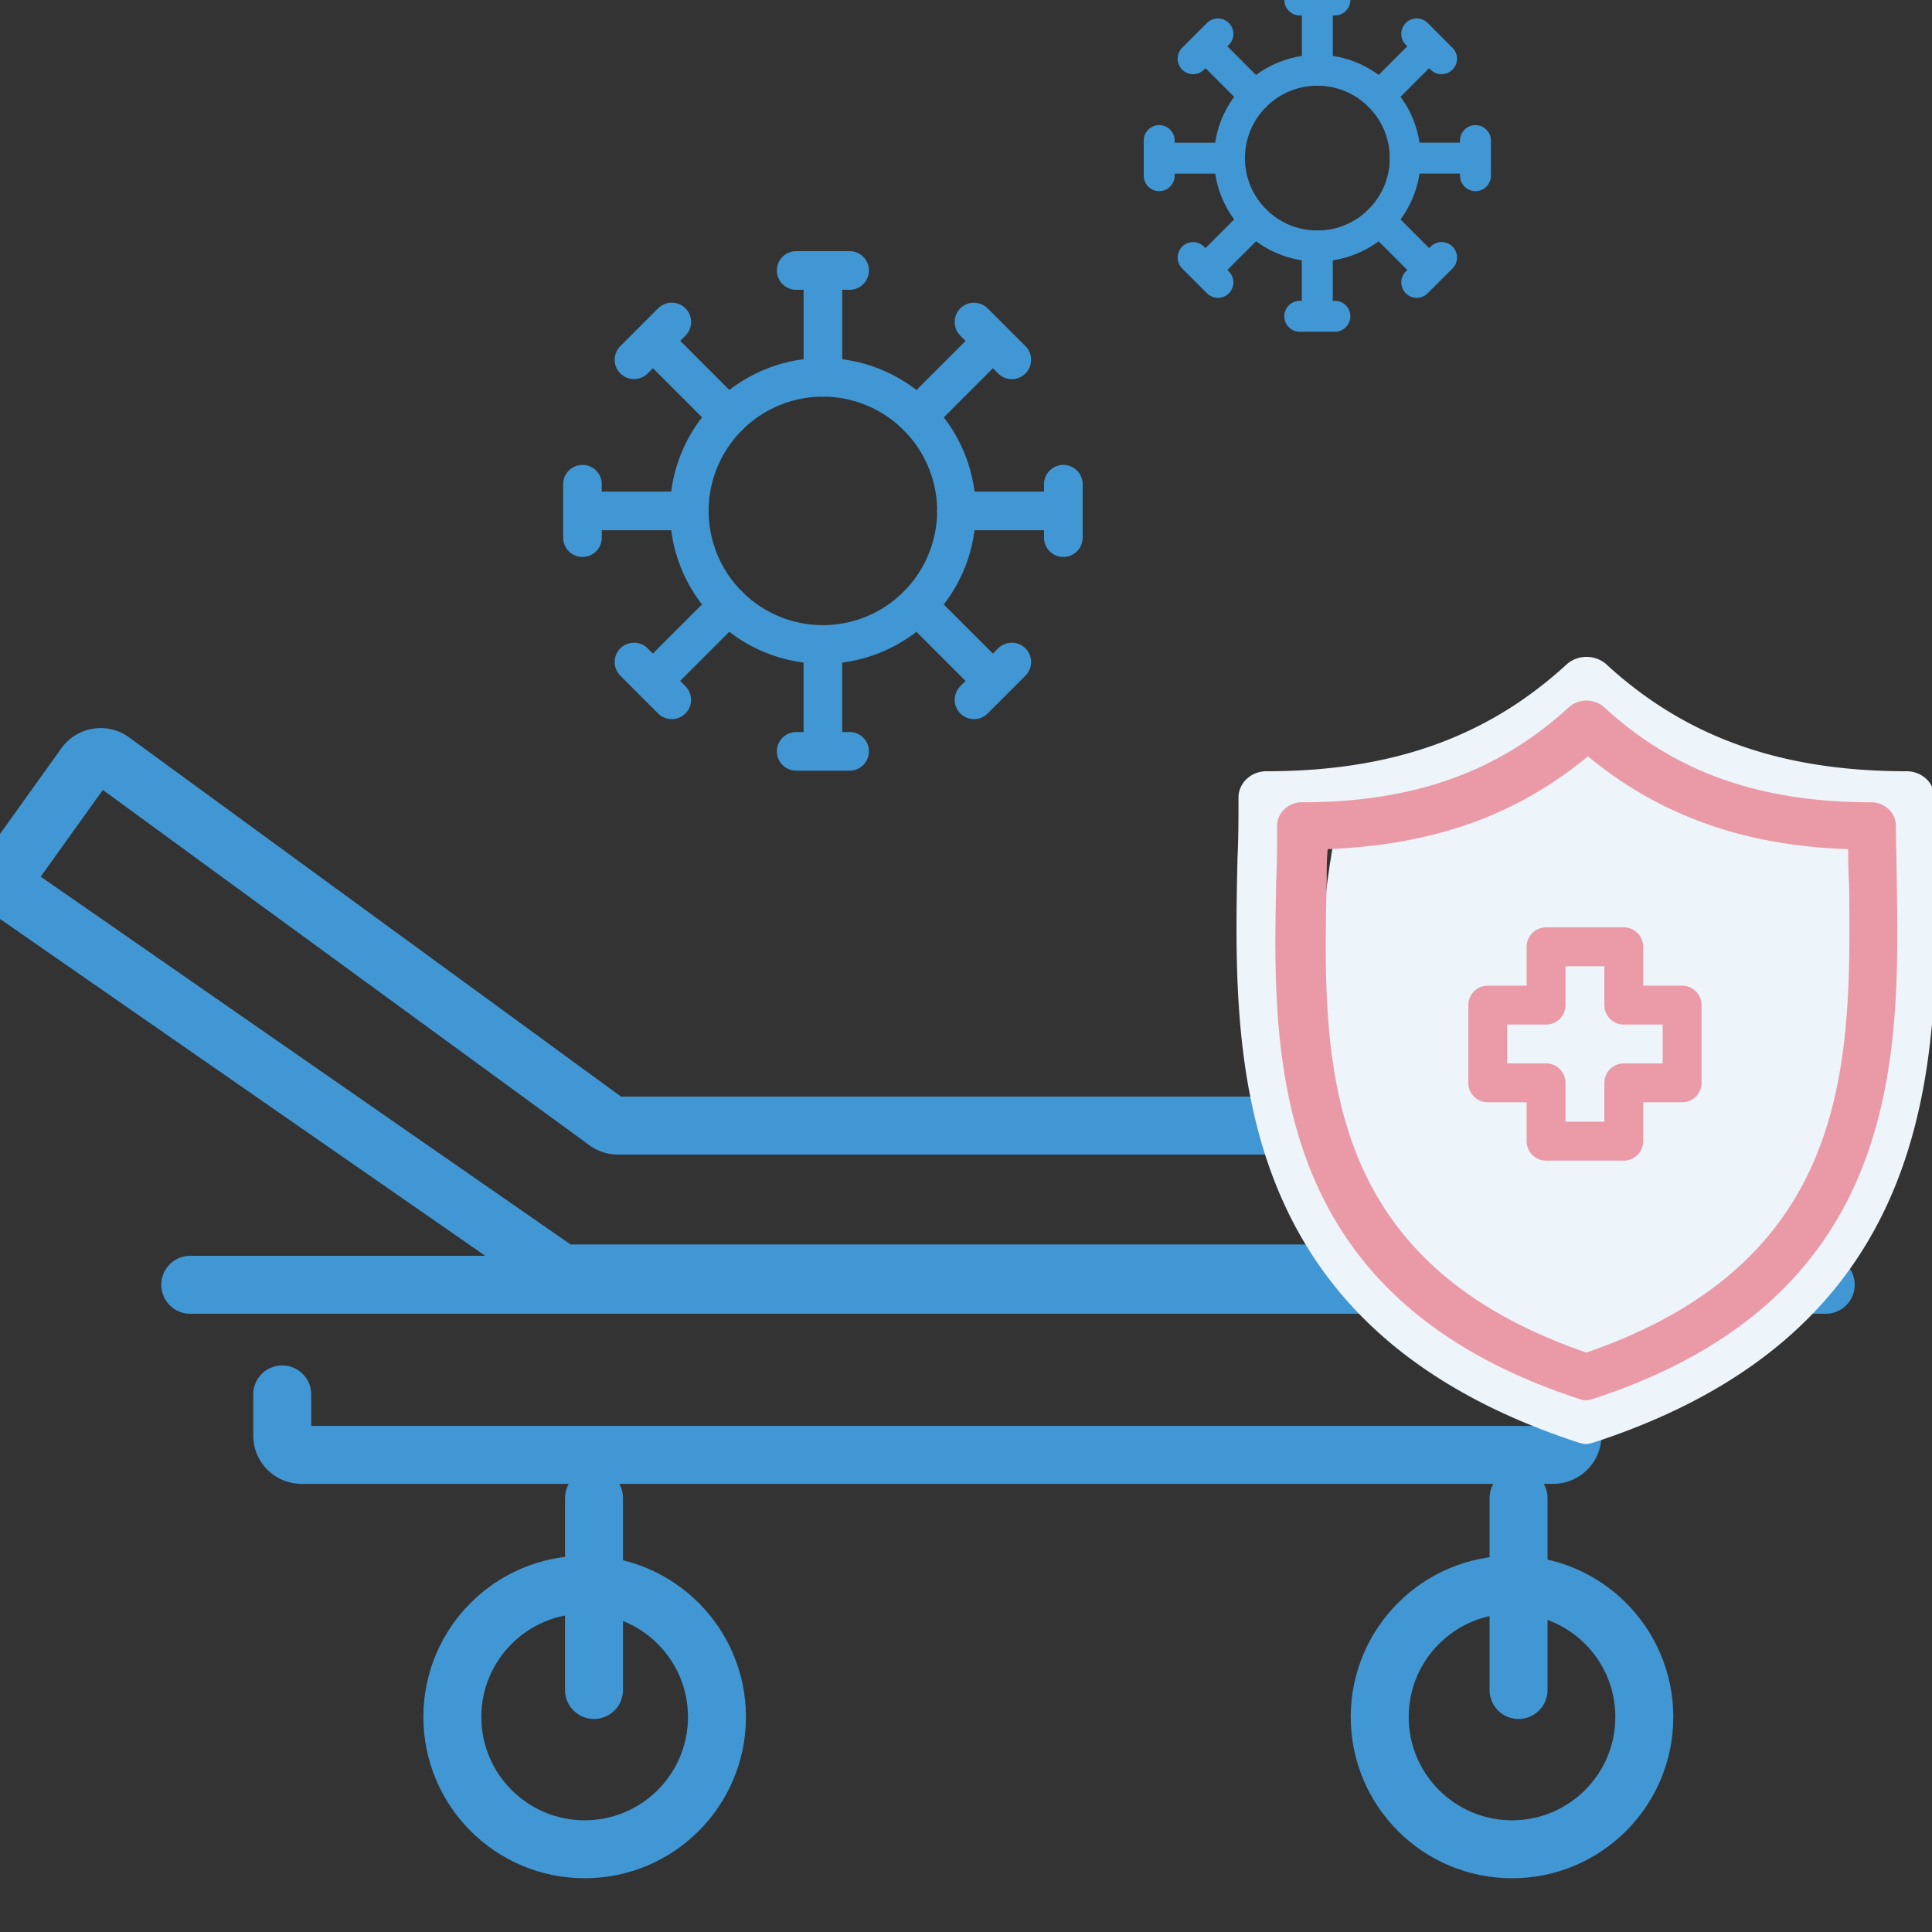 <svg xmlns="http://www.w3.org/2000/svg" width="50" height="50" fill="none" xmlns:v="https://vecta.io/nano"><rect width="100%" height="100%" fill="#333333" stroke="none"/><style><![CDATA[.B{stroke-linecap:round}.C{fill-rule:evenodd}]]></style><g clip-path="url(#A)"><g stroke="#4197d3" stroke-width="1.5"><g class="B"><path d="M7.304 36.087v1.065a.5.5 0 0 0 .5.5h32.391a.5.5 0 0 0 .5-.5v-1.065M4.924 33.25H47.25"/></g><path d="M2.198 19.802L.296 22.457a.5.5 0 0 0 .121.702l13.985 9.708a.5.5 0 0 0 .285.089h25.626a.5.5 0 0 0 .482-.369l.771-2.826a.5.5 0 0 0-.482-.631H15.992a.5.5 0 0 1-.295-.096L2.899 19.689a.5.5 0 0 0-.701.113z"/><g class="B"><path d="M15.373 38.77v4.967M39.3 38.77v4.967"/></g><circle cx="15.131" cy="44.435" r="3.424"/><circle cx="39.131" cy="44.435" r="3.424"/></g><g fill="#edf4fa"><path d="M41.491 19.184c-1.723 1.738-5.384 2.535-6.999 2.716-1.723 9.995 3.948 13.942 6.999 14.667 8.183-1.738 8.435-10.502 7.537-14.667-3.015 0-6.281-1.811-7.537-2.716z"/><g class="C"><path d="M33.521 21.361c-.027.288-.026.603-.026.907-.11 5.176-.235 11.036 7.563 13.712 7.764-2.681 7.702-8.491 7.647-13.619-.026-.405-.028-.715-.028-.996v-.043l-.042-.001c-2.985-.102-5.44-.978-7.508-2.678l-.029-.023-.027.023c-2.063 1.696-4.45 2.548-7.508 2.678l-.039.002-.003.037zm7.523 16.01c-.07 0-.141-.021-.215-.045-9.062-2.971-8.912-9.986-8.803-15.107.026-.543.026-1.061.026-1.579 0-.375.324-.68.721-.68 3.253 0 5.727-.883 7.784-2.777.136-.118.318-.183.502-.183s.365.065.502.183c2.057 1.896 4.528 2.777 7.782 2.777.398 0 .722.305.722.68a24.46 24.46 0 0 0 .013.751l.014.826c.081 5.128.191 12.151-8.817 15.105-.084.026-.158.049-.231.049h0z"/></g></g><path d="M34.358 22.008c-.024.256-.023.536-.023.807-.098 4.601-.209 9.809 6.722 12.189 6.901-2.383 6.846-7.548 6.798-12.106-.023-.36-.024-.635-.024-.885v-.038l-.038-.001c-2.653-.091-4.836-.869-6.673-2.38l-.026-.021-.024.021c-1.834 1.508-3.955 2.265-6.674 2.38l-.035.002-.003.033zm6.687 14.231a.65.65 0 0 1-.191-.04c-8.055-2.641-7.921-8.876-7.825-13.428.023-.483.023-.943.023-1.403 0-.334.288-.605.641-.605 2.891 0 5.091-.785 6.919-2.469a.69.69 0 0 1 .893 0c1.829 1.685 4.025 2.469 6.918 2.469.354 0 .642.271.642.605a21.77 21.77 0 0 0 .011.667l.012.734c.072 4.558.17 10.801-7.837 13.426-.074.023-.14.044-.205.044h0z" fill="#ea9aa6" class="C"/><path d="M39.006 27.521v-1.006h1.006c.278 0 .503-.225.503-.503v-1.006h1.006v1.006c0 .278.225.503.503.503h1.006v1.006h-1.006c-.278 0-.503.225-.503.503v1.006h-1.006v-1.006c0-.278-.225-.503-.503-.503h-1.006zm1.006 2.515h2.012c.278 0 .503-.225.503-.503v-1.006h1.006c.278 0 .503-.225.503-.503v-2.012c0-.278-.225-.503-.503-.503h-1.006v-1.006c0-.278-.225-.503-.503-.503h-2.012c-.278 0-.503.225-.503.503v1.006h-1.006c-.278 0-.503.225-.503.503v2.012c0 .278.225.503.503.503h1.006v1.006c0 .278.225.503.503.503h0z" fill="#eb9aa7" class="C"/><g stroke="#4197d3" stroke-linejoin="round"><path d="M21.296 16.679a3.46 3.46 0 0 0 3.457-3.457 3.46 3.46 0 0 0-3.457-3.457 3.46 3.46 0 0 0-3.457 3.457 3.46 3.46 0 0 0 3.457 3.457z"/><g class="B"><path d="M20.605 7h1.383m-.691 2.765V7v2.765zm3.91-1.431l.978.978m-2.444 1.467l1.956-1.955-1.956 1.955zm3.778 1.752v1.383m-2.765-.691h2.765-2.765zm1.431 3.91l-.978.978m-1.467-2.444l1.956 1.955-1.956-1.955zm-1.752 3.778h-1.383m.691-2.766v2.766-2.766zm-3.911 1.432l-.978-.978m2.444-1.467l-1.956 1.956 1.956-1.956z"/><path d="M15.074 13.914v-1.383m2.766.691h-2.766 2.766zm-1.432-3.911l.978-.978m1.467 2.444l-1.955-1.955 1.955 1.955z"/></g><g stroke-width=".8"><path d="M34.093 6.366c1.256 0 2.274-1.018 2.274-2.274s-1.018-2.274-2.274-2.274-2.274 1.018-2.274 2.274 1.018 2.274 2.274 2.274z"/><g class="B"><path d="M33.638 0h.91m-.455 1.819V0v1.819zm2.572-.942l.643.643m-1.608.965l1.286-1.286L35.7 2.485zm2.485 1.153v.909m-1.819-.455h1.819-1.819zm.942 2.573l-.643.643M35.7 5.7l1.286 1.286L35.7 5.7zm-1.153 2.485h-.91m.455-1.819v1.819-1.819zm-2.572.942l-.643-.643m1.608-.965l-1.286 1.286L32.485 5.7z"/><path d="M30 4.547v-.909m1.819.455H30h1.819zm-.942-2.573l.643-.643m.965 1.608l-1.286-1.286 1.286 1.286z"/></g></g></g></g><defs><clipPath id="A"><path fill="#fff" d="M0 0h50v50H0z"/></clipPath></defs></svg>
